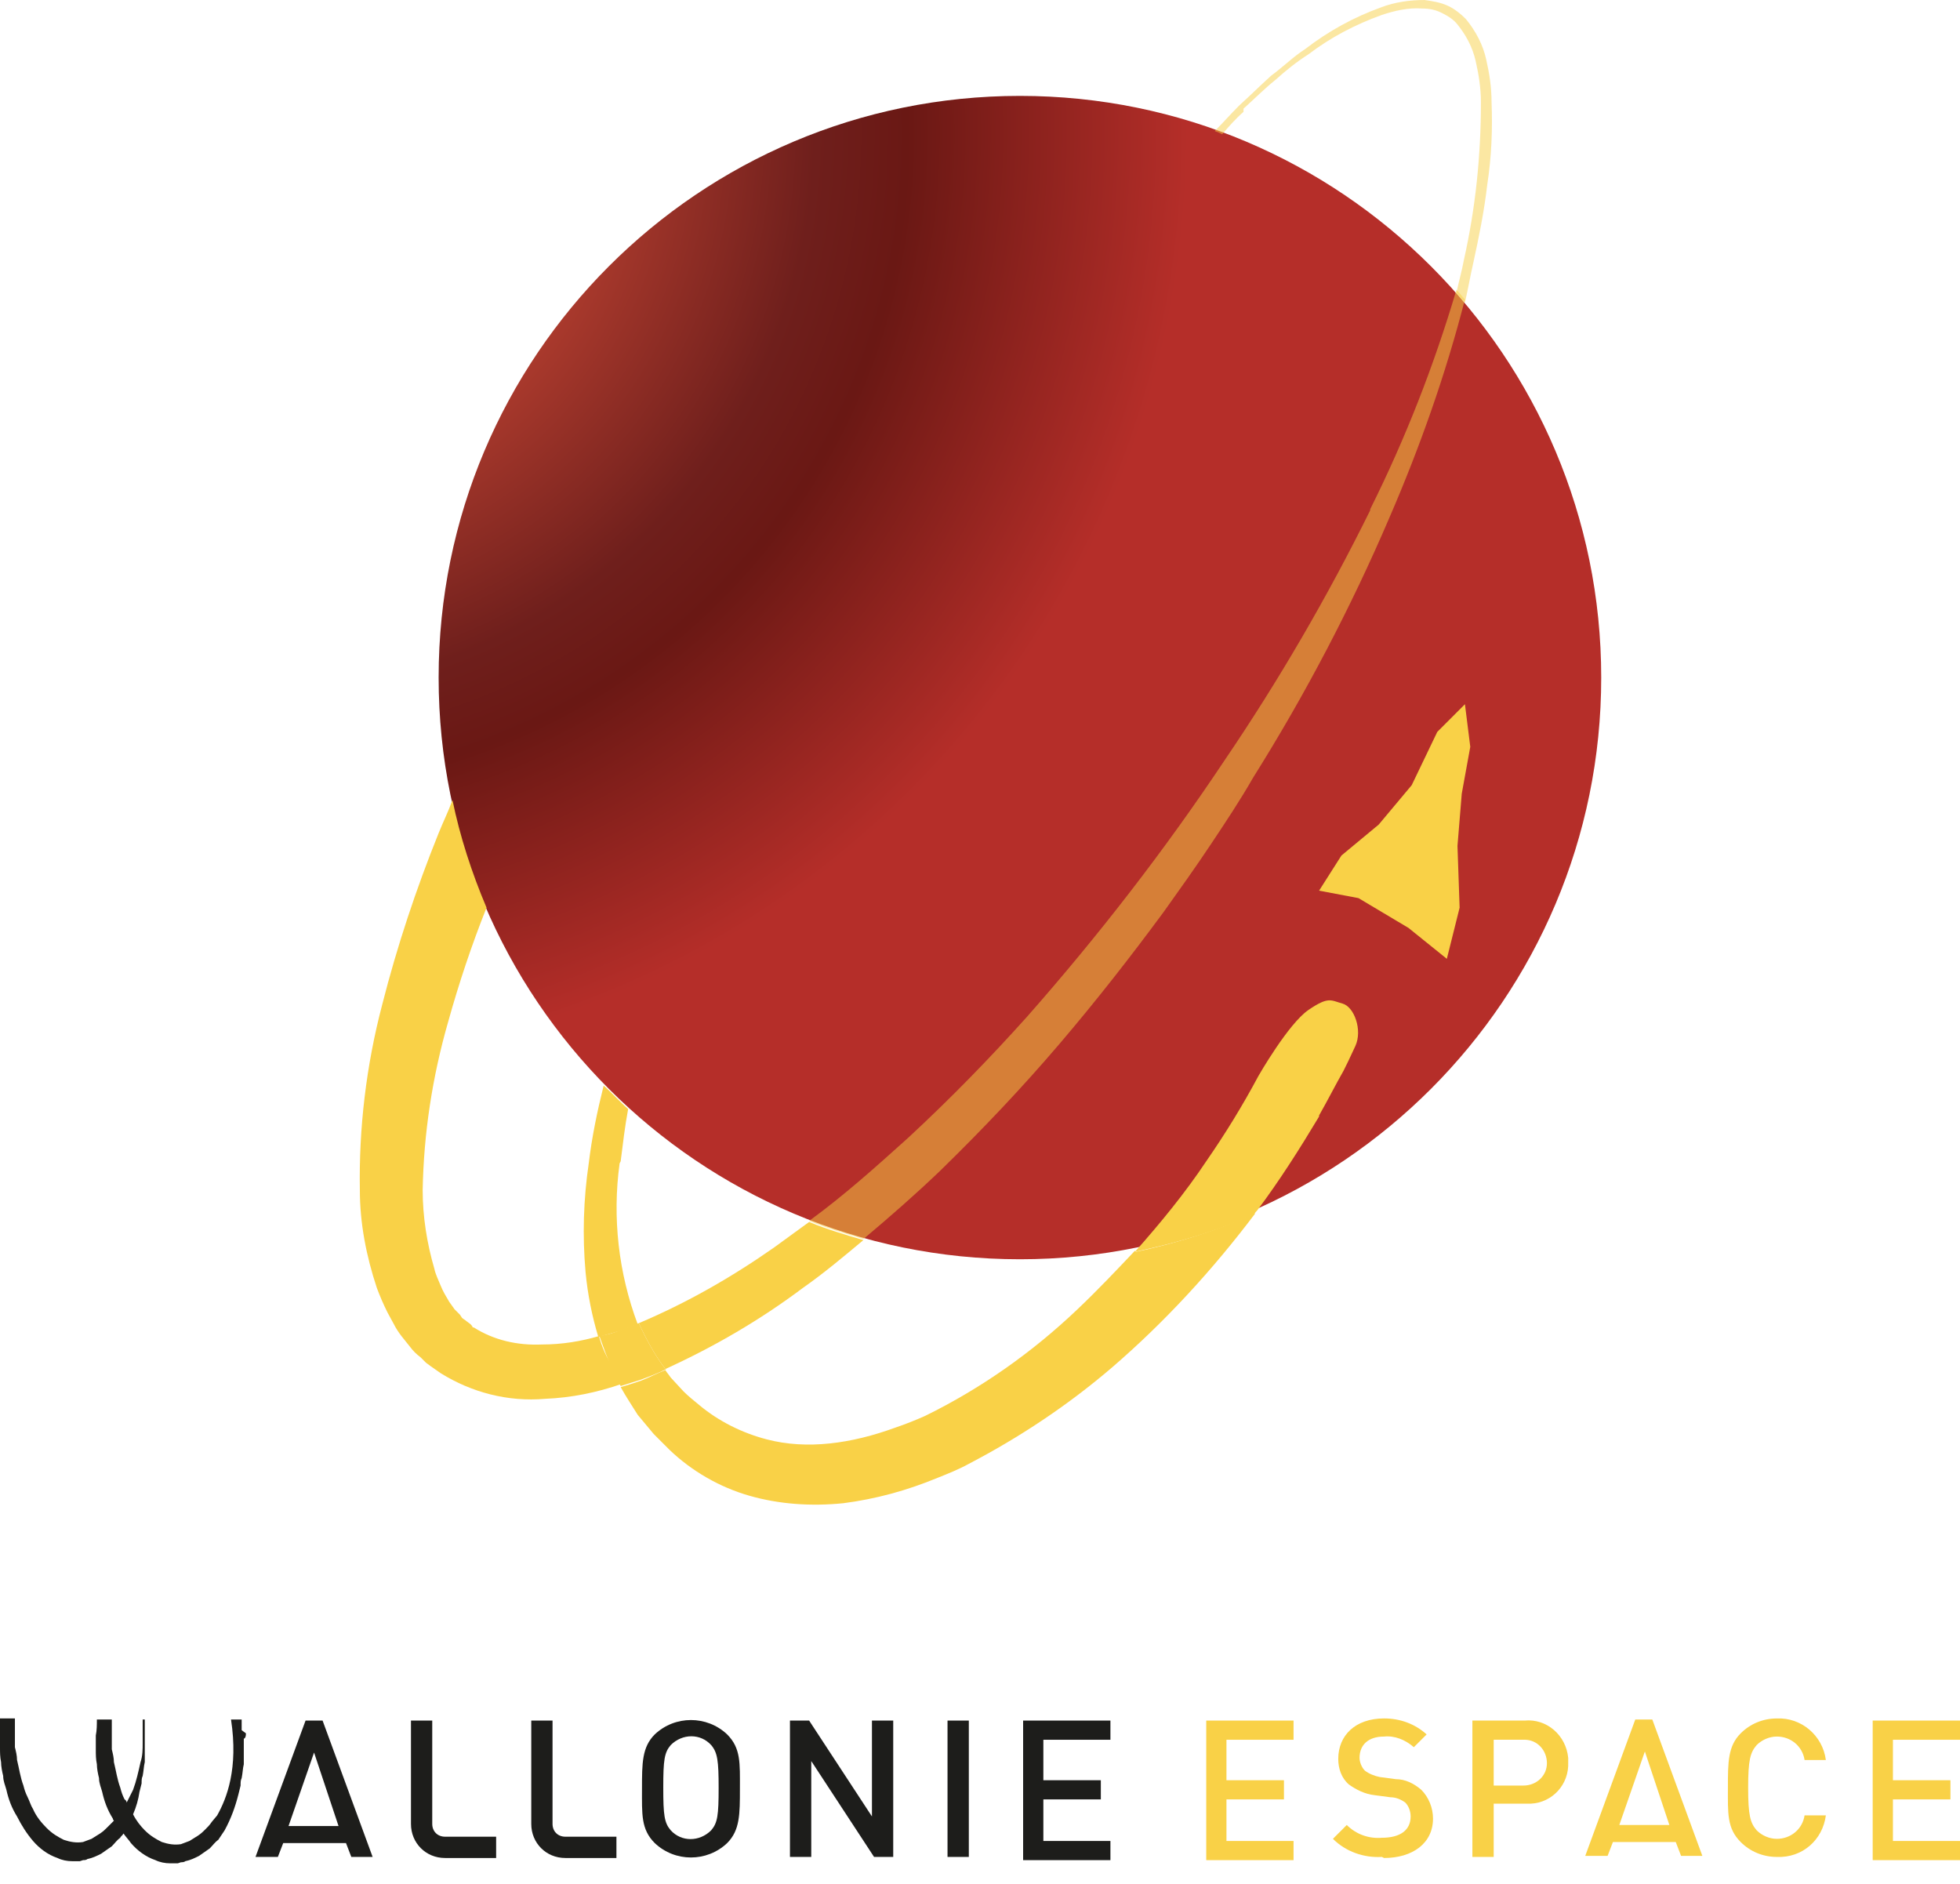 <svg width="77" height="74" viewBox="0 0 77 74" fill="none" xmlns="http://www.w3.org/2000/svg">
<path d="M9.494 67.969C9.494 67.885 9.494 67.759 9.494 67.676V67.55H9.076C9.369 69.475 8.909 70.647 8.532 71.317L8.323 71.568C8.24 71.694 8.156 71.777 8.072 71.861C7.989 71.945 7.905 72.028 7.779 72.112C7.654 72.196 7.57 72.238 7.445 72.321C7.319 72.363 7.236 72.405 7.11 72.447C6.859 72.489 6.608 72.447 6.357 72.363C6.106 72.238 5.897 72.112 5.688 71.903C5.521 71.735 5.354 71.526 5.228 71.275C5.354 70.982 5.437 70.689 5.479 70.396L5.563 70.061C5.563 69.936 5.563 69.852 5.605 69.768C5.646 69.559 5.646 69.392 5.688 69.224C5.688 68.973 5.688 68.722 5.688 68.471V67.927C5.688 67.843 5.688 67.718 5.688 67.634V67.55H5.605C5.605 67.718 5.605 67.843 5.605 67.969V68.22C5.605 68.303 5.605 68.387 5.605 68.471C5.605 68.722 5.605 68.973 5.521 69.224C5.437 69.601 5.354 69.978 5.228 70.312C5.144 70.48 5.061 70.647 4.977 70.815C4.977 70.815 4.977 70.731 4.894 70.689C4.81 70.522 4.768 70.396 4.726 70.229C4.601 69.894 4.559 69.559 4.475 69.224C4.475 69.057 4.433 68.889 4.392 68.722C4.392 68.555 4.392 68.345 4.392 68.178C4.392 67.969 4.392 67.759 4.392 67.55H3.806C3.806 67.759 3.806 67.969 3.764 68.178V68.722C3.764 68.931 3.764 69.099 3.806 69.308C3.806 69.475 3.848 69.685 3.89 69.852C3.89 70.061 3.973 70.229 4.015 70.396C4.099 70.773 4.224 71.108 4.433 71.442C4.433 71.442 4.433 71.484 4.475 71.526C4.392 71.61 4.308 71.694 4.224 71.777C4.141 71.861 4.057 71.945 3.932 72.028C3.806 72.112 3.722 72.154 3.597 72.238C3.471 72.279 3.388 72.321 3.262 72.363C3.011 72.405 2.76 72.363 2.51 72.279C2.259 72.154 2.049 72.028 1.84 71.819C1.631 71.61 1.422 71.359 1.297 71.066C1.213 70.94 1.171 70.773 1.087 70.605C1.004 70.438 0.962 70.312 0.92 70.145C0.795 69.81 0.753 69.475 0.669 69.141C0.669 68.973 0.627 68.806 0.586 68.638C0.586 68.471 0.586 68.262 0.586 68.094V67.508H0C0 67.718 0 67.927 0 68.094V68.638C0 68.848 0 69.015 0.042 69.224C0.042 69.392 0.084 69.601 0.125 69.768C0.125 69.978 0.209 70.145 0.251 70.312C0.335 70.689 0.46 71.024 0.669 71.359C0.837 71.694 1.046 72.028 1.297 72.321C1.548 72.614 1.882 72.865 2.259 72.991C2.426 73.075 2.635 73.117 2.844 73.117H3.137L3.262 73.075C3.304 73.075 3.388 73.075 3.43 73.033C3.639 72.991 3.806 72.907 3.973 72.824C4.099 72.74 4.266 72.614 4.392 72.531C4.517 72.405 4.601 72.279 4.726 72.196C4.726 72.154 4.81 72.112 4.852 72.028C4.935 72.154 5.061 72.279 5.144 72.405C5.395 72.698 5.73 72.949 6.106 73.075C6.274 73.158 6.483 73.2 6.692 73.2H6.985L7.11 73.158C7.152 73.158 7.236 73.158 7.278 73.117C7.487 73.075 7.654 72.991 7.821 72.907C7.947 72.824 8.114 72.698 8.24 72.614C8.365 72.489 8.449 72.363 8.574 72.279C8.658 72.154 8.741 72.028 8.825 71.903C9.076 71.442 9.243 70.982 9.369 70.48L9.452 70.145C9.452 70.019 9.452 69.936 9.494 69.852C9.536 69.643 9.536 69.475 9.578 69.308C9.578 69.057 9.578 68.806 9.578 68.555V68.303C9.578 68.303 9.662 68.303 9.662 68.094L9.494 67.969Z" fill="#1D1D1B"/>
<path d="M66 72.907H66.878L64.912 67.55H64.243L62.278 72.907H63.156L63.365 72.363H65.833L66.042 72.907H66ZM63.616 71.694L64.62 68.806L65.582 71.694H63.574H63.616Z" fill="#F9D147"/>
<path d="M28.567 72.405C27.772 73.159 26.517 73.159 25.722 72.405C25.179 71.861 25.221 71.275 25.221 70.271C25.221 69.266 25.221 68.638 25.722 68.136C26.517 67.383 27.772 67.383 28.567 68.136C29.11 68.68 29.068 69.266 29.068 70.271C29.068 71.275 29.068 71.903 28.567 72.405ZM27.939 68.555C27.521 68.094 26.81 68.094 26.35 68.555C26.099 68.848 26.057 69.141 26.057 70.229C26.057 71.317 26.099 71.61 26.35 71.903C26.768 72.363 27.479 72.363 27.939 71.903C28.19 71.61 28.232 71.317 28.232 70.229C28.232 69.183 28.19 68.848 27.939 68.555Z" fill="#1D1D1B"/>
<path d="M34.338 72.949L31.871 69.183V72.949H31.034V67.592H31.787L34.255 71.359V67.592H35.091V72.949H34.338Z" fill="#1D1D1B"/>
<path d="M37.224 72.949V67.592H38.061V72.949H37.224Z" fill="#1D1D1B"/>
<path d="M40.194 72.949V67.592H43.624V68.346H40.989V69.936H43.247V70.689H40.989V72.322H43.624V73.075H40.194V72.949Z" fill="#1D1D1B"/>
<path d="M54.289 72.949C53.578 72.991 52.867 72.74 52.365 72.238L52.909 71.694C53.285 72.07 53.787 72.238 54.289 72.196C55 72.196 55.418 71.903 55.418 71.359C55.418 71.15 55.335 70.94 55.209 70.815C55.042 70.689 54.833 70.605 54.624 70.605L53.996 70.522C53.62 70.48 53.285 70.312 52.992 70.103C52.7 69.852 52.574 69.475 52.574 69.099C52.574 68.178 53.243 67.508 54.373 67.508C55 67.508 55.586 67.718 56.046 68.136L55.544 68.638C55.209 68.345 54.791 68.178 54.373 68.22C53.745 68.22 53.411 68.555 53.411 69.057C53.411 69.224 53.494 69.433 53.62 69.559C53.787 69.685 53.996 69.768 54.205 69.81L54.833 69.894C55.209 69.894 55.544 70.061 55.837 70.312C56.129 70.605 56.297 71.024 56.297 71.442C56.297 72.405 55.502 72.991 54.373 72.991L54.289 72.949Z" fill="#F9D147"/>
<path d="M59.894 70.856H58.681V72.949H57.844V67.592H59.894C60.772 67.508 61.525 68.178 61.608 69.057C61.608 69.099 61.608 69.182 61.608 69.224C61.65 70.103 60.981 70.815 60.145 70.856C60.061 70.856 59.977 70.856 59.935 70.856H59.894ZM59.852 68.345H58.681V70.145H59.852C60.354 70.145 60.772 69.768 60.772 69.266C60.772 68.764 60.395 68.345 59.894 68.345C59.894 68.345 59.852 68.345 59.81 68.345H59.852Z" fill="#F9D147"/>
<path d="M69.806 72.949C69.262 72.949 68.76 72.74 68.384 72.364C67.84 71.819 67.882 71.234 67.882 70.229C67.882 69.225 67.882 68.597 68.384 68.094C68.76 67.718 69.262 67.509 69.806 67.509C70.768 67.467 71.605 68.178 71.73 69.141H70.894C70.81 68.597 70.35 68.22 69.806 68.22C69.513 68.22 69.221 68.346 69.011 68.555C68.76 68.848 68.677 69.141 68.677 70.229C68.677 71.317 68.76 71.61 69.011 71.903C69.221 72.112 69.513 72.238 69.806 72.238C70.35 72.238 70.81 71.861 70.894 71.317H71.73C71.605 72.28 70.81 72.991 69.806 72.949Z" fill="#F9D147"/>
<path d="M73.57 72.949V67.592H77V68.346H74.365V69.936H76.624V70.689H74.365V72.322H77V73.075H73.57V72.949Z" fill="#F9D147"/>
<path d="M16.981 71.652V67.592H16.145V71.652C16.145 72.405 16.73 72.991 17.483 72.991H19.491V72.154H17.483C17.19 72.154 16.981 71.945 16.981 71.652Z" fill="#1D1D1B"/>
<path d="M22.209 72.154C21.916 72.154 21.707 71.945 21.707 71.652V67.592H20.871V71.652C20.871 72.405 21.456 72.991 22.209 72.991H24.217V72.154H22.209Z" fill="#1D1D1B"/>
<path d="M47.388 72.949V67.592H50.818V68.346H48.182V69.936H50.441V70.689H48.182V72.322H50.818V73.075H47.388V72.949Z" fill="#F9D147"/>
<path d="M13.761 72.949H14.639L12.673 67.592H12.004L10.038 72.949H10.916L11.126 72.405H13.593L13.802 72.949H13.761ZM11.335 71.736L12.338 68.848L13.3 71.736H11.293H11.335Z" fill="#1D1D1B"/>
<path d="M40.068 49.47C52.681 49.47 62.905 39.239 62.905 26.618C62.905 13.998 52.681 3.767 40.068 3.767C27.456 3.767 17.232 13.998 17.232 26.618C17.232 39.239 27.456 49.47 40.068 49.47Z" fill="url(#paint0_radial_60_1399)"/>
<path d="M57.51 27.706L56.464 28.753L55.46 30.845L54.163 32.394L52.7 33.608L51.821 34.989L53.369 35.282L55.335 36.454L56.84 37.667L57.342 35.658L57.258 33.231L57.426 31.18L57.761 29.339L57.551 27.665L57.51 27.706Z" fill="#F9D147"/>
<path d="M44.586 49.135C43.833 49.931 43.08 50.726 42.327 51.437C40.57 53.111 38.563 54.534 36.346 55.622C35.97 55.79 35.551 55.957 35.175 56.083C33.46 56.711 31.703 56.962 30.114 56.543C29.152 56.292 28.232 55.832 27.479 55.204C27.27 55.036 27.019 54.827 26.852 54.66L26.35 54.116C26.266 53.99 26.183 53.907 26.141 53.823C25.806 53.948 25.513 54.116 25.179 54.241C24.928 54.325 24.677 54.409 24.384 54.492C24.593 54.869 24.844 55.246 25.053 55.581L25.681 56.334C25.89 56.543 26.099 56.752 26.308 56.962C27.186 57.799 28.274 58.426 29.445 58.761C30.616 59.096 31.871 59.18 33.126 59.054C34.422 58.887 35.635 58.552 36.848 58.05C37.266 57.883 37.684 57.715 38.061 57.506C40.068 56.459 41.951 55.204 43.665 53.739C45.757 51.939 47.639 49.889 49.312 47.67C47.806 48.34 46.217 48.842 44.627 49.177L44.586 49.135Z" fill="#F9D147"/>
<path d="M24.384 45.62C24.468 44.95 24.551 44.238 24.677 43.569C24.342 43.276 24.049 42.941 23.715 42.648C23.464 43.652 23.255 44.657 23.129 45.703C22.92 47.126 22.878 48.549 23.004 49.972C23.087 50.851 23.255 51.688 23.506 52.525C23.799 52.441 24.091 52.358 24.384 52.274C24.593 52.19 24.844 52.107 25.053 52.023C24.3 50.014 24.049 47.838 24.342 45.703L24.384 45.62Z" fill="#F9D147"/>
<path d="M18.612 52.148C18.612 52.191 18.698 52.233 18.612 52.148V52.148Z" fill="#F9D147"/>
<path d="M25.095 51.981C25.388 52.609 25.722 53.236 26.141 53.781C28.065 52.902 29.863 51.855 31.536 50.6C32.373 50.014 33.167 49.344 33.92 48.716C33.209 48.507 32.498 48.298 31.787 48.005C31.327 48.34 30.867 48.675 30.407 49.009C28.734 50.181 26.977 51.186 25.095 51.981Z" fill="#F9D147"/>
<path d="M23.547 52.483C22.837 52.692 22.084 52.818 21.289 52.818C20.327 52.86 19.407 52.651 18.612 52.148H18.57C18.57 52.106 18.487 52.023 18.487 52.023L18.319 51.897C18.278 51.855 18.194 51.813 18.152 51.772L18.068 51.646C17.985 51.562 17.943 51.52 17.859 51.437L17.65 51.144C17.525 50.934 17.399 50.725 17.316 50.516C17.232 50.307 17.107 50.056 17.065 49.846C16.772 48.842 16.605 47.795 16.605 46.749C16.646 44.531 16.981 42.313 17.608 40.136C18.027 38.63 18.529 37.123 19.114 35.658C18.529 34.277 18.068 32.854 17.776 31.431C17.608 31.892 17.399 32.31 17.232 32.729C16.354 34.905 15.601 37.165 15.015 39.467C14.388 41.852 14.095 44.322 14.137 46.749C14.137 48.047 14.388 49.344 14.806 50.6C14.932 50.934 15.057 51.227 15.224 51.562L15.475 52.023C15.559 52.19 15.643 52.316 15.768 52.483L16.103 52.902C16.228 53.069 16.354 53.194 16.521 53.32L16.73 53.529C16.772 53.571 16.855 53.613 16.897 53.655L17.316 53.948C18.529 54.701 19.951 55.078 21.415 54.952C22.46 54.91 23.464 54.701 24.426 54.366C24.3 54.199 24.217 53.99 24.133 53.781C23.84 53.362 23.631 52.902 23.506 52.399L23.547 52.483Z" fill="#F9D147"/>
<path d="M26.141 53.781C25.722 53.236 25.388 52.609 25.095 51.981C24.886 52.065 24.635 52.148 24.426 52.232C24.133 52.358 23.84 52.441 23.547 52.483C23.715 52.944 23.882 53.446 24.091 53.864C24.175 54.074 24.259 54.241 24.384 54.45C24.635 54.367 24.928 54.283 25.179 54.199C25.513 54.074 25.848 53.948 26.183 53.781H26.141Z" fill="#F9D147"/>
<path d="M51.821 43.82C52.156 43.234 52.449 42.648 52.783 42.062C52.867 41.895 53.034 41.56 53.243 41.099C53.536 40.472 53.202 39.551 52.741 39.425C52.281 39.3 52.198 39.132 51.403 39.676C50.608 40.221 49.437 42.271 49.437 42.271C48.81 43.443 48.141 44.531 47.388 45.62C46.551 46.875 45.589 48.047 44.586 49.177C46.175 48.842 47.764 48.382 49.27 47.712C49.312 47.629 49.354 47.587 49.395 47.545C50.274 46.373 51.068 45.117 51.821 43.862V43.82Z" fill="#F9D147"/>
<path opacity="0.5" d="M48.852 4.269C49.27 3.892 49.688 3.474 50.106 3.139C50.525 2.762 50.943 2.427 51.403 2.134C52.281 1.465 53.243 0.963 54.289 0.586C54.791 0.419 55.335 0.293 55.878 0.335C56.129 0.335 56.38 0.377 56.631 0.502C56.882 0.628 57.091 0.753 57.259 0.963C57.593 1.381 57.844 1.842 57.97 2.386C58.095 2.93 58.179 3.474 58.179 4.018C58.179 6.11 57.97 8.161 57.51 10.212C57.426 10.672 57.3 11.091 57.217 11.509C57.342 11.635 57.426 11.761 57.551 11.886C57.677 11.342 57.761 10.84 57.886 10.296C58.095 9.333 58.304 8.329 58.43 7.241C58.597 6.152 58.639 5.064 58.597 4.018C58.597 3.432 58.513 2.888 58.388 2.344C58.262 1.758 57.97 1.214 57.593 0.753C57.384 0.544 57.133 0.335 56.84 0.209C56.547 0.084 56.255 0.042 55.962 0C55.376 0 54.791 0.084 54.247 0.293C53.202 0.67 52.198 1.214 51.278 1.925C50.818 2.218 50.399 2.637 49.939 2.972C49.521 3.348 49.103 3.767 48.684 4.143C48.35 4.478 48.057 4.813 47.722 5.148C47.848 5.19 47.932 5.232 48.015 5.273C48.266 4.98 48.559 4.646 48.852 4.395V4.269Z" fill="#F9D147"/>
<path opacity="0.5" d="M53.829 20.047C52.156 23.437 50.232 26.744 48.099 29.883C45.757 33.398 43.163 36.746 40.361 39.927C38.897 41.56 37.35 43.15 35.677 44.699C34.422 45.828 33.167 46.959 31.787 47.963C32.498 48.256 33.209 48.465 33.92 48.675C34.966 47.796 35.97 46.917 36.932 45.996C38.605 44.364 40.152 42.731 41.616 41.016C43.08 39.3 44.418 37.584 45.715 35.826C46.342 34.947 46.97 34.068 47.555 33.189C48.141 32.31 48.726 31.431 49.228 30.552C51.278 27.288 53.076 23.856 54.582 20.34C55.795 17.536 56.798 14.69 57.551 11.761C57.426 11.635 57.342 11.509 57.217 11.384C56.338 14.355 55.209 17.243 53.829 20.005V20.047Z" fill="#F9D147"/>
<defs>
<radialGradient id="paint0_radial_60_1399" cx="0" cy="0" r="1" gradientUnits="userSpaceOnUse" gradientTransform="translate(9.995 5.411) rotate(-16.01) scale(36.574 36.594)">
<stop stop-color="#E27D5C"/>
<stop offset="0.2" stop-color="#DA4F3A"/>
<stop offset="0.6" stop-color="#6F1F1C"/>
<stop offset="0.7" stop-color="#6A1814"/>
<stop offset="1" stop-color="#B52E29"/>
</radialGradient>
</defs>
</svg>
